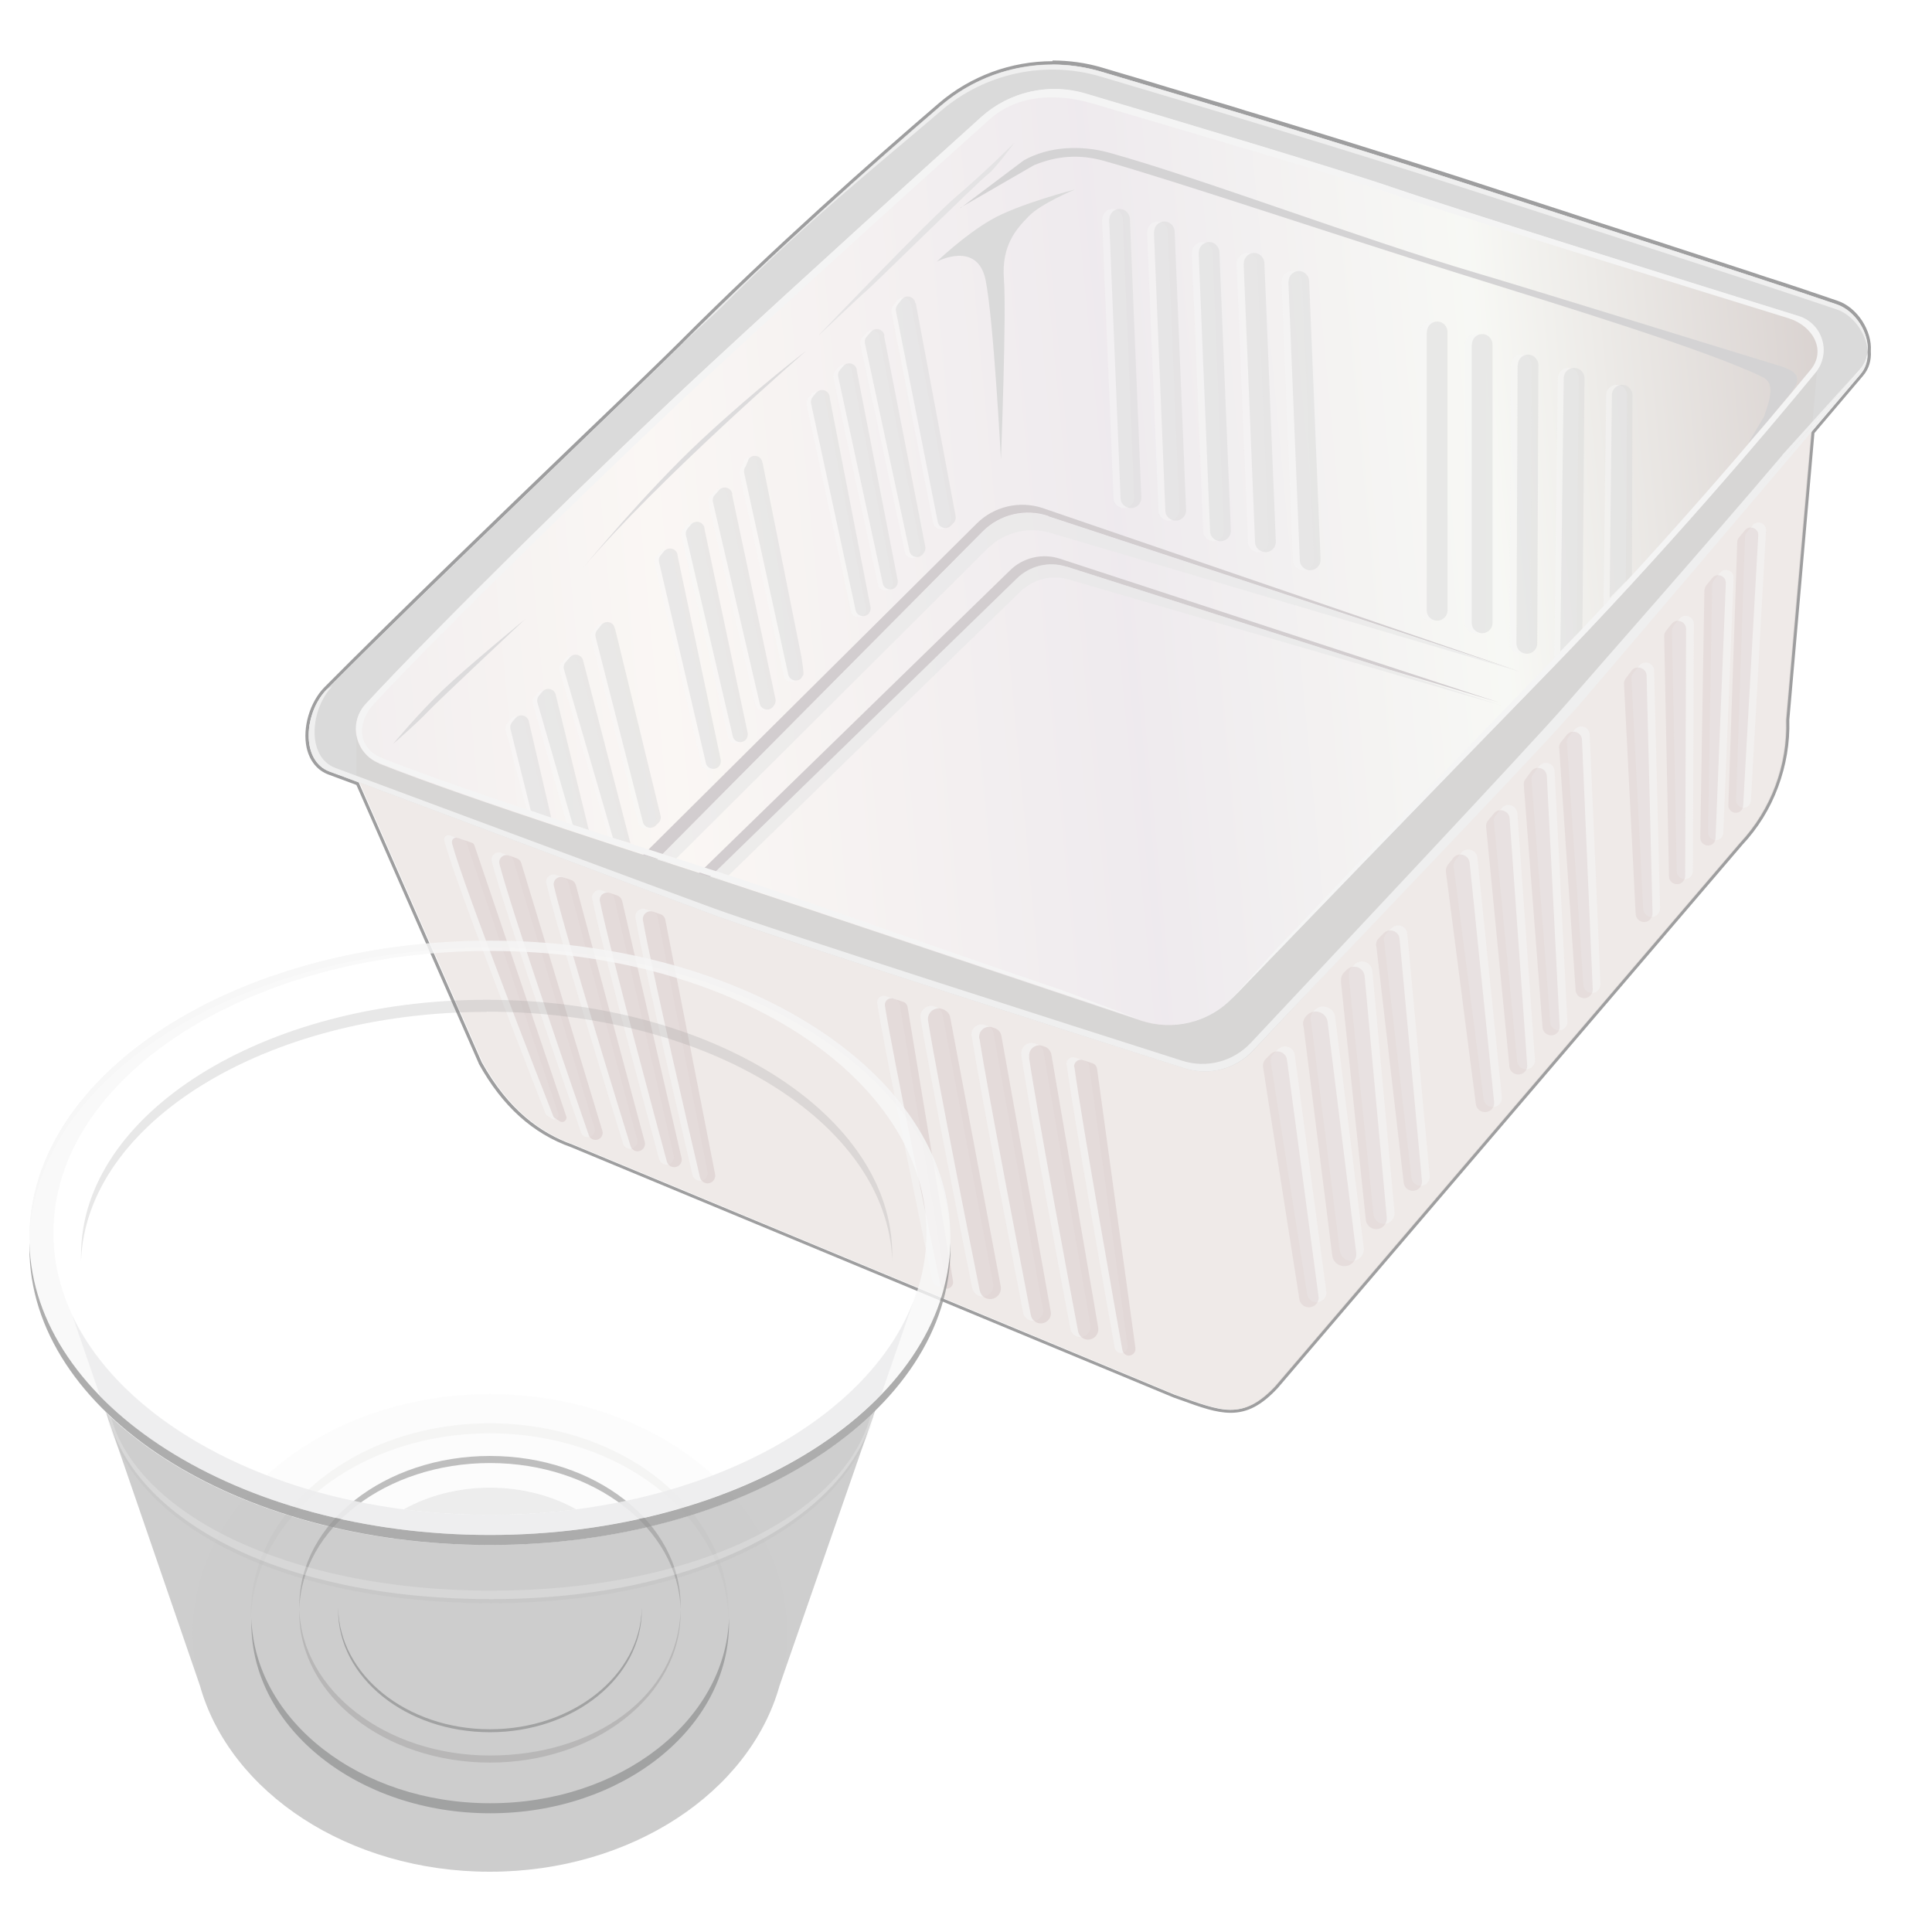 <?xml version="1.0" encoding="UTF-8"?><svg id="_レイヤー_2" xmlns="http://www.w3.org/2000/svg" xmlns:xlink="http://www.w3.org/1999/xlink" viewBox="0 0 84.62 84.62"><defs><style>.cls-1{fill:#d0d0d0;}.cls-1,.cls-2,.cls-3,.cls-4{opacity:.8;}.cls-5{fill:#fff;}.cls-5,.cls-6,.cls-7{opacity:.2;}.cls-8{fill:#fafafa;}.cls-8,.cls-9,.cls-10,.cls-11,.cls-12,.cls-13,.cls-14,.cls-15{opacity:.5;}.cls-16{mask:url(#mask-1);}.cls-2{fill:#999;}.cls-17{fill:#f2f2f1;}.cls-17,.cls-18,.cls-19,.cls-20,.cls-21,.cls-22,.cls-23{opacity:.7;}.cls-24{fill:url(#_名称未設定グラデーション_2);mix-blend-mode:multiply;}.cls-25{mask:url(#mask);}.cls-18{fill:#e8e8e8;}.cls-26{fill:none;}.cls-6{fill:#8c8c8c;}.cls-9,.cls-27{fill:#9e9e9f;}.cls-19{fill:#a4a4a4;}.cls-3,.cls-14,.cls-28{fill:#f7f7f7;}.cls-29{fill:#d4d3d4;}.cls-30{fill:#e4e3e4;}.cls-7{fill:#cbcbcb;}.cls-4{fill:#ebe4e2;}.cls-10,.cls-23{fill:#d6c7c7;}.cls-20{fill:url(#_名称未設定グラデーション_106);}.cls-21{fill:#818283;}.cls-31{fill:#efefef;}.cls-22{fill:#c1c0c0;}.cls-11{fill:#e5e5e6;}.cls-32{fill:url(#_名称未設定グラデーション_120);}.cls-33{fill:#d2cdcf;}.cls-34{fill:#dcdbdc;}.cls-12{fill:#dfdede;}.cls-35{fill:#f4f4f4;}.cls-13,.cls-36{fill:#dadada;}.cls-37{fill:#666;opacity:.05;}.cls-38{filter:url(#luminosity-noclip);}</style><linearGradient id="_名称未設定グラデーション_106" x1="15.17" y1="27.57" x2="80.45" y2="21.38" gradientUnits="userSpaceOnUse"><stop offset="0" stop-color="#eecbc9"/><stop offset="0" stop-color="#ede8e9"/><stop offset=".21" stop-color="#f9f4f0"/><stop offset=".52" stop-color="#e8e2e7"/><stop offset=".77" stop-color="#f5f6f1"/><stop offset="1" stop-color="#cac0bd"/></linearGradient><filter id="luminosity-noclip" x="2.34" y="41.64" width="38.23" height="32.2" color-interpolation-filters="sRGB" filterUnits="userSpaceOnUse"><feFlood flood-color="#fff" result="bg"/><feBlend in="SourceGraphic" in2="bg"/></filter><filter id="luminosity-noclip-2" x="2.34" y="-8233.91" width="38.23" height="32766" color-interpolation-filters="sRGB" filterUnits="userSpaceOnUse"><feFlood flood-color="#fff" result="bg"/><feBlend in="SourceGraphic" in2="bg"/></filter><mask id="mask-1" x="2.34" y="-8233.91" width="38.23" height="32766" maskUnits="userSpaceOnUse"/><linearGradient id="_名称未設定グラデーション_2" x1="2.34" y1="57.74" x2="40.58" y2="57.74" gradientUnits="userSpaceOnUse"><stop offset="0" stop-color="gray"/><stop offset=".72" stop-color="gray"/><stop offset="1" stop-color="gray"/></linearGradient><mask id="mask" x="2.34" y="41.64" width="38.23" height="32.2" maskUnits="userSpaceOnUse"><g class="cls-38"><g class="cls-16"><path class="cls-24" d="M40.58,54c0-6.82-8.56-12.35-19.12-12.35S2.34,47.17,2.34,54c0,1.27.3,2.5.85,3.65l5.58,16.19h0s0,0,0,0c-.21-.75-.32-1.52-.32-2.32,0-5.78,5.83-10.46,13.02-10.46s13.02,4.68,13.02,10.46c0,.8-.11,1.57-.32,2.32,0,0,0,0,0,0h0l6.01-17.26h0c.28-.83.42-1.7.42-2.59Z"/></g></g></mask><linearGradient id="_名称未設定グラデーション_120" x1="2.34" y1="57.74" x2="40.58" y2="57.74" gradientUnits="userSpaceOnUse"><stop offset="0" stop-color="#525355"/><stop offset=".72" stop-color="#c1bdc5"/><stop offset="1" stop-color="#a2a1a1"/></linearGradient></defs><g id="_レイヤー_3"><path class="cls-27" d="M46.1,2.83c.71,0,1.43.1,2.13.31.45.13.94.28,1.45.43.29.09.59.18.9.27.15.05.31.09.46.14.16.05.31.09.47.14.24.07.48.14.73.22s.49.15.74.22c.42.13.84.25,1.27.38.17.05.34.1.52.16.69.21,1.4.42,2.1.64.18.05.35.11.53.16,1.15.35,2.3.71,3.41,1.06.17.05.34.11.51.16.17.05.34.11.51.16.75.24,1.49.47,2.19.7,1.58.51,3.28,1.06,4.98,1.61.28.09.57.18.85.28.57.18,1.14.37,1.7.55.19.06.37.12.56.18.19.06.37.12.56.18,1.39.45,2.72.88,3.95,1.28.25.08.49.16.72.24.47.15.92.3,1.35.44.14.05.28.09.42.14.07.02.14.05.2.07.13.04.27.09.39.13.26.09.5.17.73.25.82.28,1.42,1.23,1.36,2.06.02.36-.07.71-.3.99-.6.71-1.34,1.58-2.17,2.55l-1.11,12.61c.06,1.99-.66,3.92-2.02,5.38l-20.35,23.79c-.71.76-1.3,1.04-1.95,1.04s-1.42-.3-2.44-.66l-26.38-10.96c-1.39-.5-2.8-1.5-3.97-3.6l-5.39-12.26c-.45-.17-.88-.33-1.27-.47-1.3-.48-1.11-2.6-.14-3.59,4.32-4.36,13.87-13.45,15.57-15.15,4.12-4.12,8.49-7.98,11.33-10.42,1.38-1.18,3.11-1.8,4.88-1.8M46.1,2.68c-1.82,0-3.59.65-4.98,1.84-2.91,2.5-7.25,6.33-11.34,10.43-.61.61-2.23,2.18-4.29,4.15-3.6,3.46-8.52,8.21-11.28,11-.64.65-.97,1.77-.78,2.65.13.58.47,1,.97,1.18.37.14.78.29,1.21.45l5.36,12.2h0s0,.01,0,.01c1.03,1.86,2.36,3.06,4.05,3.66l26.38,10.96h0s0,0,0,0c.12.04.23.08.34.12.85.31,1.53.55,2.16.55.73,0,1.35-.32,2.06-1.08h0s0,0,0,0l20.35-23.79c.69-.74,1.22-1.59,1.57-2.54.35-.94.52-1.93.49-2.94l1.1-12.56c.81-.95,1.54-1.81,2.13-2.51.25-.29.37-.67.34-1.09.03-.43-.11-.9-.38-1.32-.28-.42-.66-.74-1.09-.88-.23-.08-.48-.16-.73-.25-.13-.04-.26-.09-.39-.13l-.2-.07c-.14-.05-.28-.09-.42-.14-.42-.14-.87-.29-1.35-.44-.24-.08-.48-.16-.72-.24-1.1-.36-2.39-.78-3.95-1.29l-.56-.18-.56-.18c-.56-.18-1.13-.37-1.7-.55l-.85-.28-.64-.21c-1.52-.49-2.96-.96-4.34-1.41-.67-.22-1.41-.45-2.19-.7-.17-.05-.34-.11-.51-.16-.17-.05-.34-.11-.51-.16-1.05-.33-2.2-.69-3.41-1.06-.18-.05-.35-.11-.53-.16-.68-.21-1.39-.42-2.1-.64-.17-.05-.35-.1-.52-.16-.43-.13-.85-.26-1.27-.38-.25-.08-.5-.15-.74-.22-.25-.07-.49-.15-.73-.22l-.47-.14-.46-.14c-.31-.09-.6-.18-.9-.27-.51-.15-.99-.29-1.45-.43-.71-.21-1.44-.31-2.17-.31h0Z"/><path class="cls-4" d="M79.56,16.27s-.03.03-.04.05c-2.18,2.65-6.6,7.87-11.83,13.25-5.37,5.51-10.97,11.31-13.7,14.14-.44.46-.97.79-1.55.98,0,0,0,0,0,0-.78.26-1.65.27-2.46,0-4.74-1.59-15.34-5.15-18.04-6.04-2.62-.86-11.46-3.67-15.33-5.22-.71-.28-1.08-.99-1-1.67h0s0,2.21,0,2.21l.13.29,5.39,12.26c1.17,2.1,2.57,3.1,3.97,3.6l26.38,10.96c2,.71,2.94,1.18,4.39-.37l20.35-23.79c1.36-1.46,2.08-3.39,2.02-5.38l1.13-12.86.21-2.41Z"/><path class="cls-14" d="M19.46,36.83c.53,1.98,4.12,11.14,4.43,11.94.01.04.04.07.07.09l.22.14c.15.1.34-.05.28-.22l-4.02-11.86c-.02-.06-.06-.1-.12-.12l-.62-.21c-.14-.05-.28.08-.24.23Z"/><path class="cls-14" d="M21.54,37.74c.61,2.31,3.49,10.66,3.91,11.86.03.09.1.16.19.19h0c.24.08.48-.14.4-.39l-3.55-11.72c-.03-.1-.1-.17-.2-.21l-.35-.12c-.24-.08-.47.14-.4.38Z"/><path class="cls-14" d="M23.93,38.69c.53,2.25,2.99,10.2,3.36,11.4.03.1.1.17.2.21h0c.24.08.48-.14.42-.39l-3.02-11.26c-.03-.1-.11-.19-.21-.22l-.34-.11c-.24-.08-.47.13-.41.38Z"/><path class="cls-14" d="M25.94,39.38c.46,2.25,2.59,10.14,2.93,11.39.03.1.11.19.21.22h0c.24.09.49-.13.43-.38l-2.6-11.26c-.03-.11-.11-.2-.22-.24l-.33-.11c-.24-.08-.48.13-.42.38Z"/><path class="cls-14" d="M27.83,40.19c.39,2.22,2.2,9.99,2.5,11.27.03.11.11.2.22.24h0c.24.09.49-.13.44-.38l-2.18-11.14c-.02-.12-.11-.22-.22-.25l-.32-.11c-.24-.08-.48.13-.44.38Z"/><path class="cls-14" d="M40.32,44.6c.41,2.55,1.98,10.42,2.26,11.81.03.13.11.25.23.32h0c.35.19.76-.11.69-.5l-2.21-11.77c-.03-.17-.15-.3-.31-.36l-.05-.02c-.33-.11-.67.17-.61.52Z"/><path class="cls-14" d="M42.56,45.37c.39,2.52,1.95,10.53,2.25,12.12.03.17.16.3.32.35h0c.32.08.61-.19.55-.51l-2.16-12.07c-.03-.16-.14-.29-.3-.34l-.09-.03c-.32-.11-.63.16-.58.49Z"/><path class="cls-14" d="M44.73,46.2c.37,2.5,1.85,10.42,2.15,12,.03.17.16.3.32.35h0c.32.08.61-.19.56-.51l-2.05-11.96c-.03-.16-.14-.3-.3-.35l-.09-.03c-.32-.11-.63.16-.58.49Z"/><path class="cls-14" d="M46.72,46.63c.29,2.21,1.87,11.1,2.1,12.39.02.1.08.18.17.22h0c.21.09.43-.09.4-.31l-1.68-12.23c-.01-.11-.09-.2-.2-.24l-.42-.14c-.2-.07-.41.1-.38.31Z"/><path class="cls-14" d="M38.42,43.94c.34,2.19,2.16,10.93,2.42,12.17.02.09.08.17.17.2h0c.21.09.43-.09.39-.31l-1.99-12.01c-.02-.1-.09-.19-.19-.22l-.43-.14c-.2-.07-.4.1-.37.31Z"/><path class="cls-14" d="M55.66,46.52l1.59,10.16c.06.39.57.49.78.16h0c.05-.08.08-.19.06-.28l-1.38-10.36c-.05-.35-.47-.49-.72-.25l-.21.21c-.1.1-.14.23-.12.37Z"/><path class="cls-14" d="M57.42,44.7l1.26,10.07c.06.48.68.64.96.24h0c.08-.11.11-.24.09-.37l-1.25-10.09c-.05-.44-.59-.62-.9-.31l-.02.02c-.12.12-.18.28-.15.45Z"/><path class="cls-14" d="M59.07,42.75l1.09,10.44c.04.43.6.57.84.21h0c.06-.09.09-.19.08-.3l-.97-10.57c-.04-.39-.5-.56-.78-.29l-.12.12c-.1.1-.15.24-.13.38Z"/><path class="cls-14" d="M60.62,41.2l1.2,10.38c.04.38.54.49.74.17h0c.05-.08.07-.17.06-.25l-.98-10.6c-.03-.34-.44-.49-.69-.25l-.22.22c-.09.09-.13.21-.12.33Z"/><path class="cls-14" d="M63.67,37.97l1.31,10.17c.05.36.52.48.73.18h0c.06-.08.08-.18.07-.28l-1.07-10.47c-.04-.36-.49-.49-.71-.22l-.24.3c-.07.09-.1.2-.09.31Z"/><path class="cls-14" d="M65.43,35.98l1.02,10.5c.03.36.5.48.71.19h0c.05-.07.08-.16.07-.25l-.77-10.8c-.02-.35-.47-.49-.69-.22l-.25.3c-.07.08-.1.18-.09.29Z"/><path class="cls-14" d="M67.08,34.17l.82,10.61c.03.34.46.47.67.21h0c.06-.07.09-.16.08-.26l-.56-10.96c-.02-.35-.47-.49-.68-.21l-.26.35c-.06.07-.08.16-.07.26Z"/><path class="cls-14" d="M68.63,32.53l.72,10.61c.02.35.48.48.68.19h0c.05-.07.07-.15.07-.23l-.47-10.92c-.01-.35-.45-.49-.67-.22l-.25.31c-.06.07-.09.17-.09.26Z"/><path class="cls-14" d="M71.46,29.74l.51,10.07c.02.36.49.49.68.18h0c.04-.06.06-.14.06-.21l-.26-10.4c0-.35-.46-.5-.67-.21l-.25.33c-.05.07-.08.16-.07.24Z"/><path class="cls-14" d="M73.23,27.65l.21,10.51c0,.35.47.48.65.18h0c.04-.06.06-.12.06-.19l.04-10.82c0-.33-.42-.49-.63-.23l-.25.31c-.05.07-.08.15-.08.23Z"/><path class="cls-14" d="M74.99,25.61l-.18,10.85c0,.34.44.47.62.19h0s.05-.11.05-.17l.45-11.17c.01-.32-.39-.47-.59-.23l-.26.32c-.05.06-.08.13-.08.21Z"/><path class="cls-14" d="M76.43,23.52l-.39,11.52c-.01.33.42.47.6.19h0s.05-.1.05-.16l.66-11.84c.02-.31-.38-.47-.58-.23l-.27.33c-.05.06-.07.12-.07.2Z"/><path class="cls-10" d="M19.8,36.94c.53,1.98,4.12,11.14,4.43,11.94.01.04.04.07.07.09l.22.14c.15.1.34-.05.28-.22l-4.02-11.86c-.02-.06-.06-.1-.12-.12l-.62-.21c-.14-.05-.28.08-.24.23Z"/><path class="cls-10" d="M21.88,37.86c.61,2.31,3.49,10.66,3.91,11.86.03.09.1.16.19.19h0c.24.08.48-.14.4-.39l-3.55-11.72c-.03-.1-.1-.17-.2-.21l-.35-.12c-.24-.08-.47.14-.4.38Z"/><path class="cls-10" d="M24.26,38.8c.53,2.25,2.99,10.2,3.36,11.4.03.1.1.17.2.21h0c.24.08.48-.14.42-.39l-3.02-11.26c-.03-.1-.11-.19-.21-.22l-.34-.11c-.24-.08-.47.13-.41.38Z"/><path class="cls-10" d="M26.28,39.49c.46,2.25,2.59,10.14,2.93,11.39.03.1.11.19.21.22h0c.24.09.49-.13.43-.38l-2.6-11.26c-.03-.11-.11-.2-.22-.24l-.33-.11c-.24-.08-.48.13-.42.38Z"/><path class="cls-10" d="M28.16,40.3c.39,2.22,2.2,9.99,2.5,11.27.03.11.11.2.22.24h0c.24.09.49-.13.44-.38l-2.18-11.14c-.02-.12-.11-.22-.22-.25l-.32-.11c-.24-.08-.48.13-.44.38Z"/><path class="cls-10" d="M40.65,44.71c.41,2.55,1.98,10.42,2.26,11.81.03.13.11.25.23.32h0c.35.19.76-.11.69-.5l-2.21-11.77c-.03-.17-.15-.3-.31-.36l-.05-.02c-.33-.11-.67.17-.61.52Z"/><path class="cls-10" d="M42.9,45.48c.39,2.52,1.95,10.53,2.25,12.12.03.17.16.3.32.35h0c.32.08.61-.19.55-.51l-2.16-12.07c-.03-.16-.14-.29-.3-.34l-.09-.03c-.32-.11-.63.16-.58.49Z"/><path class="cls-10" d="M45.07,46.31c.37,2.5,1.85,10.42,2.15,12,.03.17.16.3.32.35h0c.32.08.61-.19.56-.51l-2.05-11.96c-.03-.16-.14-.3-.3-.35l-.09-.03c-.32-.11-.63.16-.58.49Z"/><path class="cls-10" d="M47.06,46.74c.29,2.21,1.87,11.1,2.1,12.39.02.1.08.18.17.22h0c.21.09.43-.09.4-.31l-1.68-12.23c-.02-.11-.09-.2-.2-.24l-.42-.14c-.2-.07-.41.1-.38.31Z"/><path class="cls-10" d="M38.76,44.05c.34,2.2,2.16,10.93,2.42,12.17.02.09.08.17.17.2h0c.21.09.43-.09.39-.31l-1.99-12.01c-.02-.1-.09-.19-.19-.22l-.43-.14c-.2-.07-.4.1-.37.31Z"/><g class="cls-15"><path class="cls-23" d="M55.32,46.74l1.59,10.16c.06.39.57.49.78.16h0c.05-.08.08-.19.06-.28l-1.38-10.36c-.05-.35-.47-.49-.72-.25l-.21.21c-.1.1-.14.23-.12.37Z"/><path class="cls-23" d="M57.09,44.92l1.26,10.07c.06.48.68.64.96.24h0c.08-.11.11-.24.09-.37l-1.25-10.09c-.05-.44-.59-.62-.9-.31l-.02.02c-.12.12-.18.28-.15.45Z"/><path class="cls-23" d="M58.73,42.98l1.09,10.44c.04.43.6.57.84.21h0c.06-.09.09-.19.08-.3l-.97-10.57c-.04-.39-.5-.56-.78-.29l-.12.12c-.1.1-.15.24-.13.38Z"/><path class="cls-23" d="M60.28,41.42l1.2,10.38c.04.38.54.49.74.17h0c.05-.08.07-.17.06-.25l-.98-10.6c-.03-.34-.44-.49-.69-.25l-.22.22c-.09.09-.13.21-.12.33Z"/><path class="cls-23" d="M63.33,38.19l1.31,10.17c.05.36.52.48.73.18h0c.06-.08.08-.18.07-.28l-1.07-10.47c-.04-.36-.49-.49-.71-.22l-.24.3c-.07.09-.1.2-.09.31Z"/><path class="cls-23" d="M65.09,36.21l1.02,10.5c.03.36.5.48.71.19h0c.05-.07.08-.16.07-.25l-.77-10.8c-.02-.35-.47-.49-.69-.22l-.25.3c-.07.08-.1.18-.09.29Z"/><path class="cls-23" d="M66.74,34.39l.82,10.61c.03.34.46.47.67.21h0c.06-.07.09-.16.08-.26l-.56-10.96c-.02-.35-.47-.49-.68-.21l-.26.35c-.06.07-.08.16-.07.26Z"/><path class="cls-23" d="M68.29,32.76l.72,10.61c.02.35.48.48.68.19h0c.05-.07.07-.15.07-.23l-.47-10.92c-.01-.35-.45-.49-.67-.22l-.25.31c-.06.07-.09.17-.09.26Z"/><path class="cls-23" d="M71.13,29.96l.51,10.07c.02.36.49.49.68.18h0c.04-.06.06-.14.06-.21l-.26-10.4c0-.35-.46-.5-.67-.21l-.25.33c-.05.07-.08.16-.07.24Z"/><path class="cls-23" d="M72.89,27.87l.21,10.51c0,.35.47.48.65.18h0c.04-.06.06-.12.06-.19l.04-10.82c0-.33-.42-.49-.63-.23l-.25.31c-.05.07-.08.15-.08.23Z"/><path class="cls-23" d="M74.65,25.84l-.18,10.85c0,.34.44.47.62.19h0s.05-.11.05-.17l.45-11.17c.01-.32-.39-.47-.59-.23l-.26.32c-.05.06-.08.13-.08.21Z"/><path class="cls-23" d="M76.09,23.74l-.39,11.52c-.01.33.42.47.6.19h0s.05-.1.05-.16l.66-11.84c.02-.31-.38-.47-.58-.23l-.27.33c-.05.06-.07.12-.07.2Z"/></g><path class="cls-20" d="M16.6,33.43c-1.05-.42-1.35-1.76-.59-2.59,2.99-3.24,10.49-10.64,15.06-14.86,4.18-3.87,9.19-8.4,11.9-10.85,1.24-1.11,2.96-1.5,4.55-1.03,3.91,1.16,11.17,3.33,13.58,4.16,2.6.89,13.05,4.15,17.66,5.59,1.06.33,1.45,1.62.74,2.48-2.18,2.65-6.6,7.87-11.83,13.25-5.37,5.51-10.97,11.31-13.7,14.14-1.04,1.07-2.6,1.45-4.01.98-4.74-1.59-15.34-5.15-18.04-6.04-2.62-.86-11.46-3.67-15.33-5.22Z"/><path class="cls-1" d="M16.6,33.43c-1.05-.42-1.35-1.76-.59-2.59,2.99-3.24,10.49-10.64,15.06-14.86,4.18-3.87,9.19-8.4,11.9-10.85,1.24-1.11,2.96-1.5,4.55-1.03,3.91,1.16,11.17,3.33,13.58,4.16,2.6.89,13.05,4.15,17.66,5.59,1.06.33,1.45,1.62.74,2.48-2.18,2.65-6.6,7.87-11.83,13.25-5.37,5.51-10.97,11.31-13.7,14.14-1.04,1.07-2.6,1.45-4.01.98-4.74-1.59-15.34-5.15-18.04-6.04-2.62-.86-11.46-3.67-15.33-5.22ZM29.89,15.05c-1.7,1.7-11.25,10.79-15.57,15.15-.98.99-1.17,3.1.14,3.59,4.72,1.75,14.47,5.43,16.9,6.32,2.69.98,15.76,5.16,20.53,6.68,1.07.34,2.24.04,3-.78,3.36-3.57,12.39-13.19,13.79-14.81,1.35-1.56,9.38-11.01,12.81-15.05.75-.88.04-2.46-1.06-2.83-3.69-1.25-10.81-3.53-16.42-5.35-4.97-1.61-11.64-3.61-15.79-4.84-2.44-.72-5.08-.16-7.01,1.49-2.84,2.44-7.21,6.3-11.33,10.42Z"/><path class="cls-31" d="M78.07,19.93c-3.43,4.04-8.15,9.38-9.5,10.94-1.4,1.62-10.43,11.23-13.79,14.81-.77.82-1.94,1.12-3,.78-4.77-1.52-17.84-5.7-20.53-6.68-2.43-.89-11.83-4.38-16.55-6.14-1.3-.48-1.11-2.6-.14-3.59l-.25.15c-.98.99-1.17,3.1.14,3.59,4.72,1.75,14.47,5.43,16.9,6.32,2.69.98,15.76,5.16,20.53,6.68,1.07.34,2.24.04,3-.78,3.36-3.57,12.39-12.97,13.79-14.59,1.35-1.56,9.38-11.23,12.81-15.27l-3.42,3.78Z"/><path class="cls-31" d="M48.23,3.36c4.15,1.23,10.82,3.23,15.79,4.84,5.61,1.82,12.72,4.1,16.42,5.35,1.09.37,1.8,1.95,1.06,2.83-3.43,4.04-11.46,13.49-12.81,15.05l2.01-2.57c1.35-1.56,7.37-8.66,10.8-12.7.75-.88.04-2.46-1.06-2.83-3.69-1.25-10.81-3.53-16.42-5.35-4.97-1.61-11.64-3.61-15.79-4.84-2.44-.72-5.08-.16-7.01,1.49-2.84,2.44-7.21,6.3-11.33,10.42l1.56-1.45c4.12-4.12,6.93-6.31,9.77-8.75,1.93-1.65,4.57-2.22,7.01-1.49Z"/><path class="cls-34" d="M17.21,32.59s1.15-1.38,2.21-2.39,3.58-3.08,3.58-3.08c0,0-3.81,3.57-4.27,4.06-.46.49-1.52,1.41-1.52,1.41Z"/><path class="cls-34" d="M25.53,24.88s2.76-3.36,5.24-5.66c2.48-2.3,4.55-3.86,4.55-3.86,0,0-6.53,5.66-9.79,9.52Z"/><path class="cls-30" d="M35.87,14.67s4.87-5.1,6.07-6.11c1.19-1.01,2.48-2.3,2.48-2.3,0,0-.84,1.15-1.16,1.38-.32.23-5.09,4.92-5.27,5.06-.18.14-2.11,1.97-2.11,1.97Z"/><path class="cls-29" d="M42.07,9.11l2.76-2.08c1.11-.63,2.53-.68,3.76-.34,4.03,1.12,11.04,3.78,16.09,5.27,2.54.75,9.87,3.03,13.28,4.07,1.47.45.51,1.04-.41,2.27l-.99,1.13.7-1.18c.41-1.12.38-1.52-.09-1.75-2.46-1.18-8.63-3.07-13.37-4.55-5.32-1.66-12.4-4.05-15.47-4.91-1.05-.29-2.05-.22-3.05.2l-3.22,1.86Z"/><path class="cls-36" d="M41.03,11.46s1.78-.95,2.14.81c.35,1.76.67,7.85.67,7.85,0,0,.25-6.42.13-7.9-.11-1.48.55-2.2,1.09-2.75.54-.56,2.02-1.17,2.02-1.17,0,0-2.46.63-3.66,1.32s-2.39,1.84-2.39,1.84Z"/><path class="cls-33" d="M45.91,22.61l20.62,6.79-20.87-7.15c-1.01-.33-2.12-.07-2.87.67l-14.63,14.53.63.19,14.26-14.37c.75-.75,1.86-1.01,2.87-.67Z"/><path class="cls-33" d="M46.72,24.82l14.13,4.51,4.78,1.43-19.21-6.29c-.77-.25-1.62-.05-2.19.52l-13.63,13.27.51.15,13.42-13.06c.58-.57,1.42-.77,2.19-.52Z"/><path class="cls-14" d="M48.27,9.61l.5,12.19c0,.19.11.35.29.42h0c.3.12.62-.1.62-.42l-.5-12.19c0-.17-.1-.33-.25-.41h0c-.3-.15-.65.07-.65.41Z"/><path class="cls-14" d="M50.24,10.16l.5,12.19c0,.19.11.35.29.42h0c.3.12.62-.1.62-.42l-.5-12.19c0-.17-.1-.33-.25-.41h0c-.3-.15-.65.07-.65.41Z"/><path class="cls-14" d="M52.2,11.06l.5,12.19c0,.19.11.35.29.42h0c.3.12.62-.1.62-.42l-.5-12.19c0-.17-.1-.33-.25-.41h0c-.3-.15-.65.07-.65.41Z"/><path class="cls-14" d="M54.16,11.54l.5,12.19c0,.19.11.35.29.42h0c.3.12.62-.1.62-.42l-.5-12.19c0-.17-.1-.33-.25-.41h0c-.3-.15-.65.07-.65.41Z"/><path class="cls-14" d="M56.13,12.33l.5,12.19c0,.19.11.35.29.42h0c.3.12.62-.1.62-.42l-.5-12.19c0-.17-.1-.33-.25-.41h0c-.3-.15-.65.07-.65.41Z"/><path class="cls-14" d="M62.19,14.54v12.19c0,.19.11.35.29.42h0c.3.12.62-.1.62-.42v-12.19c0-.17-.1-.33-.25-.41h0c-.3-.15-.65.07-.65.41Z"/><path class="cls-14" d="M64.16,15.09v12.19c0,.19.11.35.29.42h0c.3.12.62-.1.62-.42v-12.19c0-.17-.1-.33-.25-.41h0c-.3-.15-.65.07-.65.41Z"/><path class="cls-14" d="M66.17,15.99l-.05,12.19c0,.19.11.35.29.42h0c.3.12.62-.1.62-.42l.05-12.19c0-.17-.1-.33-.25-.41h0c-.3-.15-.65.07-.65.41Z"/><path class="cls-14" d="M68.88,16.16s-.03-.01-.05-.02c-.29-.1-.6.11-.6.43l-.15,12.09c0,.12-.04.03.05.11l.26-.3.65-.64.11-11.26c0-.17-.1-.33-.25-.41Z"/><path class="cls-14" d="M71,16.9h0s-.03-.01-.05-.02c-.29-.1-.6.11-.6.43l-.12,9.25.34-.36.64-.65.05-8.24c0-.17-.1-.33-.25-.41Z"/><path class="cls-13" d="M48.58,9.61l.5,12.19c0,.19.11.35.29.42h0c.3.12.62-.1.62-.42l-.5-12.19c0-.17-.1-.33-.25-.41h0c-.3-.15-.65.07-.65.41Z"/><path class="cls-13" d="M50.54,10.16l.5,12.19c0,.19.11.35.29.42h0c.3.12.62-.1.62-.42l-.5-12.19c0-.17-.1-.33-.25-.41h0c-.3-.15-.65.07-.65.41Z"/><path class="cls-13" d="M52.5,11.06l.5,12.19c0,.19.11.35.29.42h0c.3.12.62-.1.62-.42l-.5-12.19c0-.17-.1-.33-.25-.41h0c-.3-.15-.65.07-.65.41Z"/><path class="cls-13" d="M54.47,11.54l.5,12.19c0,.19.11.35.29.42h0c.3.12.62-.1.62-.42l-.5-12.19c0-.17-.1-.33-.25-.41h0c-.3-.15-.65.07-.65.41Z"/><path class="cls-13" d="M56.43,12.33l.5,12.19c0,.19.11.35.29.42h0c.3.12.62-.1.62-.42l-.5-12.19c0-.17-.1-.33-.25-.41h0c-.3-.15-.65.07-.65.41Z"/><path class="cls-13" d="M62.49,14.54v12.19c0,.19.11.35.29.42h0c.3.12.62-.1.62-.42v-12.19c0-.17-.1-.33-.25-.41h0c-.3-.15-.65.07-.65.41Z"/><path class="cls-13" d="M64.46,15.09v12.19c0,.19.11.35.29.42h0c.3.12.62-.1.62-.42v-12.19c0-.17-.1-.33-.25-.41h0c-.3-.15-.65.07-.65.41Z"/><path class="cls-13" d="M66.47,15.99l-.05,12.19c0,.19.11.35.29.42h0c.3.12.62-.1.62-.42l.05-12.19c0-.17-.1-.33-.25-.41h0c-.3-.15-.65.07-.65.41Z"/><path class="cls-13" d="M69.14,16.16s-.03-.01-.05-.02c-.29-.1-.6.11-.6.43l-.15,11.96.97-.99.09-10.97c0-.17-.1-.33-.25-.41Z"/><path class="cls-13" d="M71.25,16.9h0s-.03-.01-.05-.02c-.29-.1-.6.11-.6.43l-.1,8.88.98-1,.02-7.88c0-.17-.1-.33-.25-.41Z"/><g class="cls-15"><path class="cls-28" d="M39.91,13.33l1.75,9.35c.01.1-.02.21-.1.28l-.12.12c-.2.19-.53.08-.57-.19l-1.83-9.23c-.01-.09.01-.19.07-.26l.19-.24c.19-.23.56-.12.59.17Z"/><path class="cls-28" d="M38.52,14.75l1.81,9.26c.01.09-.01.18-.07.26l-.04.05c-.18.23-.55.13-.59-.16l-1.95-9.09c-.01-.1.01-.2.08-.27l.19-.22c.19-.22.55-.11.59.18Z"/><path class="cls-28" d="M37.31,16.25l1.8,9.23c.01.09-.01.17-.06.25h0c-.18.24-.56.14-.6-.15l-1.95-9.05c-.01-.09.01-.19.07-.26l.15-.18c.19-.23.56-.13.6.17Z"/><path class="cls-28" d="M36.13,17.42l1.8,9.23c.01.09-.01.17-.06.25h0c-.18.24-.56.14-.6-.15l-1.95-9.05c-.01-.09.01-.19.07-.26l.15-.18c.19-.23.56-.13.6.17Z"/><path class="cls-28" d="M33.2,20.33l1.7,8.49c.01.1.1.58.09.79l-.1.16c-.2.19-.53.08-.57-.19l-1.93-8.83c-.01-.09.01-.19.07-.26l.14-.34c.19-.23.56-.12.59.17Z"/><path class="cls-28" d="M31.86,21.69l1.91,9c.01.09-.01.18-.07.26l-.04.05c-.18.23-.55.13-.59-.16l-2.05-8.83c-.01-.1.01-.2.08-.27l.19-.22c.19-.22.55-.11.59.18Z"/><path class="cls-28" d="M30.65,23.19l1.9,8.98c.01.09-.01.17-.06.25h0c-.18.24-.56.14-.6-.15l-2.05-8.8c-.01-.09.01-.19.07-.26l.15-.18c.19-.23.56-.13.6.17Z"/><path class="cls-28" d="M29.47,24.36l1.9,8.98c.01.09-.01.17-.06.25h0c-.18.24-.56.14-.6-.15l-2.05-8.8c-.01-.09.01-.19.07-.26l.15-.18c.19-.23.56-.13.6.17Z"/><path class="cls-28" d="M26.74,27.59l2,8.22c.01.1-.02.21-.1.28l-.12.12c-.2.19-.53.08-.57-.19l-2.07-8.1c-.01-.09.01-.19.07-.26l.19-.24c.19-.23.56-.12.59.17Z"/><path class="cls-28" d="M26.67,36.71l-2.18-7.38c-.01-.1.01-.2.08-.27l.19-.22c.19-.22.55-.11.59.18l2.06,7.84"/><path class="cls-28" d="M24.81,36.04l-1.48-5.25c-.01-.09.01-.19.07-.26l.15-.18c.19-.23.56-.13.6.17l1.5,5.79"/><path class="cls-28" d="M23.08,35.51l-.94-3.56c-.01-.09.01-.19.07-.26l.15-.18c.19-.23.56-.13.6.17l1.02,4.16"/></g><path class="cls-13" d="M40.11,13.28l1.75,9.35c.01.1-.02.21-.1.28l-.12.12c-.2.19-.53.08-.57-.19l-1.83-9.23c-.01-.09.01-.19.07-.26l.19-.24c.19-.23.56-.12.59.17Z"/><path class="cls-13" d="M38.72,14.7l1.81,9.26c.01.09-.01.18-.07.26l-.04.05c-.18.23-.55.13-.59-.16l-1.95-9.09c-.01-.1.01-.2.08-.27l.19-.22c.19-.22.55-.11.59.18Z"/><path class="cls-13" d="M37.52,16.2l1.8,9.23c.01.09-.01.17-.06.25h0c-.18.24-.56.14-.6-.15l-1.95-9.05c-.01-.09.01-.19.07-.26l.15-.18c.19-.23.56-.13.6.17Z"/><path class="cls-13" d="M36.33,17.37l1.8,9.23c.01.09-.01.17-.06.25h0c-.18.24-.56.14-.6-.15l-1.95-9.05c-.01-.09.01-.19.07-.26l.15-.18c.19-.23.56-.13.6.17Z"/><path class="cls-13" d="M33.4,20.27l1.7,8.49c.01.1.1.58.09.79l-.1.16c-.2.19-.53.08-.57-.19l-1.93-8.83c-.01-.09.01-.19.07-.26l.14-.34c.19-.23.56-.12.59.17Z"/><path class="cls-13" d="M32.06,21.64l1.91,9c.01.09-.01.18-.07.26l-.04.05c-.18.23-.55.13-.59-.16l-2.05-8.83c-.01-.1.01-.2.08-.27l.19-.22c.19-.22.55-.11.59.18Z"/><path class="cls-13" d="M30.85,23.14l1.9,8.98c.01.09-.01.17-.06.25h0c-.18.24-.56.14-.6-.15l-2.05-8.8c-.01-.09.01-.19.07-.26l.15-.18c.19-.23.56-.13.6.17Z"/><path class="cls-13" d="M29.67,24.31l1.9,8.98c.01.09-.01.17-.06.25h0c-.18.24-.56.14-.6-.15l-2.05-8.8c-.01-.09.01-.19.07-.26l.15-.18c.19-.23.56-.13.6.17Z"/><path class="cls-13" d="M26.94,27.54l2,8.22c.01.1-.02.21-.1.28l-.12.12c-.2.19-.53.08-.57-.19l-2.07-8.1c-.01-.09.01-.19.07-.26l.19-.24c.19-.23.56-.12.59.17Z"/><path class="cls-13" d="M26.85,36.71l-2.16-7.43c-.01-.1.01-.2.08-.27l.19-.22c.19-.22.55-.11.59.18l2.06,7.96"/><path class="cls-13" d="M25.09,36.13l-1.56-5.39c-.01-.09.01-.19.07-.26l.15-.18c.19-.23.56-.13.6.17l1.44,5.89"/><path class="cls-13" d="M23.25,35.51l-.9-3.61c-.01-.09.01-.19.07-.26l.15-.18c.19-.23.56-.13.6.17l.98,4.21"/><path class="cls-18" d="M45.91,22.61c-1.01-.33-2.12-.07-2.87.67l-14.26,14.37h0s.62.17.62.17l13.84-13.78c.75-.75,1.86-1.01,2.87-.67l20.42,6.04-20.62-6.79Z"/><path class="cls-18" d="M60.85,29.33l-14.13-4.51c-.77-.25-1.62-.05-2.19.52l-13.42,13.06.57.17,13-12.65c.58-.57,1.42-.77,2.19-.52l18.89,5.5-4.92-1.57Z"/><path class="cls-35" d="M53.99,43.71c2.73-2.83,8.33-8.63,13.7-14.14,5.23-5.37,9.65-10.6,11.83-13.25.7-.86.32-2.15-.74-2.48-4.61-1.43-15.06-4.69-17.66-5.59-2.41-.83-9.67-3-13.58-4.16-1.59-.47-3.32-.08-4.55,1.03-2.72,2.45-7.72,6.98-11.9,10.85-4.56,4.23-12.07,11.62-15.06,14.86-.77.83-.46,2.17.59,2.59,3.87,1.54,12.71,4.36,15.33,5.22,2.7.89,13.3,4.45,18.04,6.04l-3.44-1.3c-4.74-1.59-11.68-4.08-14.38-4.96-2.62-.86-11.57-3.67-15.44-5.22-1.05-.42-1.13-1.53-.36-2.36,2.99-3.24,10.72-10.75,15.28-14.98,4.18-3.87,8.96-8.18,11.68-10.62,1.24-1.11,2.96-1.17,4.55-.7,3.91,1.16,10.61,3.11,13.02,3.93,2.6.89,12.83,4.04,17.44,5.47,1.06.33,1.67,1.4.96,2.26-2.18,2.65-6.6,7.87-11.83,13.25-5.37,5.51-8.85,9.3-11.58,12.13l-1.9,2.12Z"/><ellipse class="cls-8" cx="21.46" cy="71.52" rx="13.02" ry="10.46"/><g class="cls-25"><path class="cls-32" d="M40.58,54c0-6.82-8.56-12.35-19.12-12.35S2.34,47.17,2.34,54c0,1.27.3,2.5.85,3.65l5.58,16.19h0s0,0,0,0c-.21-.75-.32-1.52-.32-2.32,0-5.78,5.83-10.46,13.02-10.46s13.02,4.68,13.02,10.46c0,.8-.11,1.57-.32,2.32,0,0,0,0,0,0h0l6.01-17.26h0c.28-.83.42-1.7.42-2.59Z"/></g><path class="cls-17" d="M21.46,62.78c5.68,0,10.31,3.61,10.45,8.1,0-.07,0-.15,0-.22,0-4.6-4.68-8.32-10.46-8.32s-10.46,3.73-10.46,8.32c0,.07,0,.15,0,.22.15-4.49,4.77-8.1,10.45-8.1Z"/><path class="cls-21" d="M21.46,78.98c-5.68,0-10.31-3.61-10.45-8.1,0,.07,0,.15,0,.22,0,4.6,4.68,8.32,10.46,8.32s10.46-3.73,10.46-8.32c0-.07,0-.15,0-.22-.15,4.49-4.77,8.1-10.45,8.1Z"/><path class="cls-19" d="M21.46,64.08c4.55,0,8.25,2.86,8.35,6.41,0-.05,0-.11,0-.16,0-3.62-3.74-6.56-8.35-6.56s-8.35,2.94-8.35,6.56c0,.05,0,.1,0,.15.1-3.55,3.8-6.4,8.35-6.4Z"/><path class="cls-22" d="M21.46,76.89c-4.55,0-8.24-2.85-8.35-6.4,0,.05,0,.1,0,.15,0,3.62,3.74,6.56,8.35,6.56s8.35-2.94,8.35-6.56c0-.05,0-.1,0-.15-.1,3.82-3.8,6.4-8.35,6.4Z"/><path class="cls-7" d="M21.46,41.51c11.06,0,20.04,5.74,20.17,12.86,0-.05,0-.1,0-.15,0-7.19-9.03-13.01-20.17-13.01S1.29,47.03,1.29,54.22c0,.05,0,.1,0,.15.13-7.12,9.11-12.86,20.17-12.86Z"/><path class="cls-12" d="M25.24,66.11c-1.07-.6-2.38-.95-3.78-.95s-2.71.35-3.78.95c1.22.16,2.49.24,3.78.24s2.56-.08,3.78-.24Z"/><path class="cls-21" d="M21.46,75.74c-3.64,0-6.59-2.37-6.65-5.31,0,.03,0,.06,0,.09,0,2.96,2.98,5.35,6.65,5.35s6.65-2.4,6.65-5.35c0-.03,0-.06,0-.09-.06,2.94-3.01,5.31-6.65,5.31Z"/><path class="cls-6" d="M21.32,44.31c9.68,0,17.55,4.86,17.76,10.91,0-.09,0-.17,0-.26,0-6.17-7.96-11.17-17.77-11.17S3.55,48.8,3.55,54.97c0,.09,0,.17,0,.26.22-6.05,8.09-10.91,17.76-10.91Z"/><path class="cls-3" d="M40.58,54c0,6.82-8.56,12.35-19.12,12.35S2.34,60.82,2.34,54s8.56-12.35,19.12-12.35,19.12,5.53,19.12,12.35ZM21.46,41.2c-11.14,0-20.17,5.83-20.17,13.01s9.03,13.01,20.17,13.01,20.17-5.83,20.17-13.01-9.03-13.01-20.17-13.01Z"/><path class="cls-2" d="M21.46,67.23c-11.03,0-19.99-5.71-20.17-12.79,0,.07,0,.15,0,.22,0,7.19,9.03,13.01,20.17,13.01s20.17-5.83,20.17-13.01c0-.07,0-.15,0-.22-.18,7.08-9.14,12.79-20.17,12.79Z"/><path class="cls-11" d="M40.15,56.59c-1.84,5.58-9.51,9.76-18.7,9.76-8.59,0-15.86-3.66-18.27-8.7l1.21,3.52c3.58,3.64,9.88,6.06,17.06,6.06s13.59-2.46,17.15-6.16l1.55-4.49h0Z"/><path class="cls-9" d="M4.63,61.83l4.13,12.01h0s0,0,0,0c1.31,4.66,6.5,8.14,12.69,8.14s11.38-3.48,12.69-8.14h0s0,0,0,0h0l4.2-12.08c-3.6,3.56-9.83,5.91-16.9,5.91s-13.22-2.32-16.83-5.83Z"/><path class="cls-5" d="M21.51,69.67c-9.06,0-15.55-3.46-16.65-7.62,0,.06-.17-.2-.15-.14,1.13,4.7,7.62,8.13,16.8,8.13s15.66-3.62,16.77-8.2c.01-.06-.14.2-.14.14-1.14,4.3-7.58,7.69-16.63,7.69Z"/><path class="cls-37" d="M38.21,62.09c-1.28,4.46-7.69,7.95-16.71,7.95s-15.45-3.31-16.74-7.89c-.04-.05-.07-.09-.06-.06,1.13,4.7,7.62,8.13,16.8,8.13s15.66-3.62,16.77-8.2c0-.03-.03.02-.07.07Z"/><rect class="cls-26" width="84.62" height="84.62"/></g></svg>